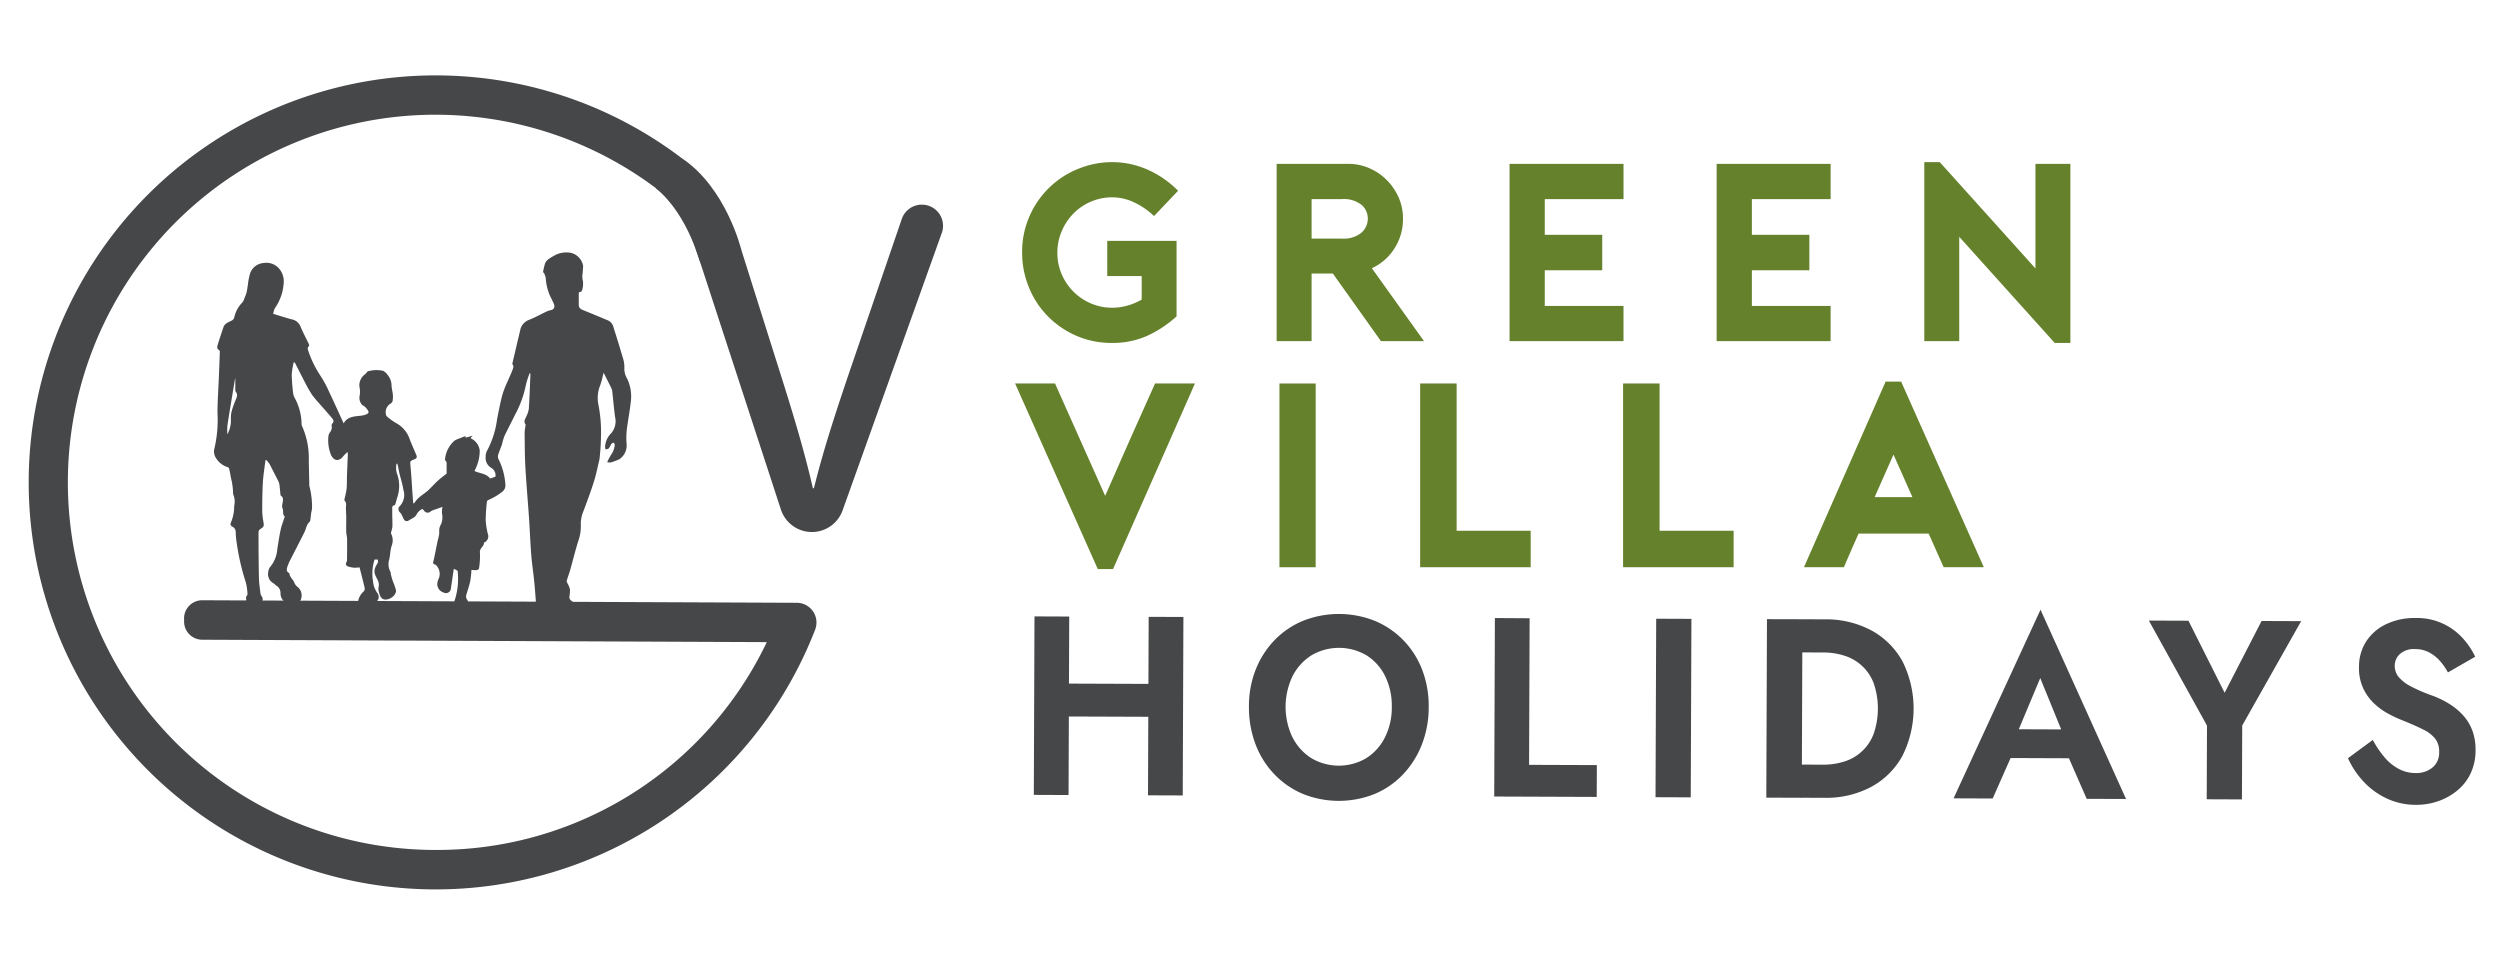 <svg xmlns="http://www.w3.org/2000/svg" xmlns:xlink="http://www.w3.org/1999/xlink" width="220" height="85" viewBox="0 0 220 85">
  <defs>
    <clipPath id="clip-path">
      <rect id="Rectangle_5" data-name="Rectangle 5" width="220" height="85" transform="translate(240 -302)" fill="#fff" stroke="#707070" stroke-width="1"/>
    </clipPath>
    <clipPath id="clip-path-2">
      <rect id="Rectangle_2" data-name="Rectangle 2" width="270.027" height="175.847" fill="none"/>
    </clipPath>
  </defs>
  <g id="logo-main" transform="translate(-240 302)" clip-path="url(#clip-path)">
    <g id="Group_6" data-name="Group 6" transform="translate(213.401 -348.728)">
      <path id="Path_1" data-name="Path 1" d="M530.9,453.246l-.059,15.707-3.057-.012.059-15.707Zm-2.074,5.894,10.988.041-.011,2.895-10.988-.041Zm12.122-5.856-.059,15.707-3.057-.011.059-15.707Z" transform="translate(-410.209 -352.263)" fill="#464749"/>
      <g id="Group_3" data-name="Group 3">
        <g id="Group_2" data-name="Group 2" clip-path="url(#clip-path-2)">
          <path id="Path_2" data-name="Path 2" d="M613.357,457.128a7.881,7.881,0,0,1,1.677-2.585,7.4,7.4,0,0,1,2.518-1.685,8.572,8.572,0,0,1,6.274.024,7.532,7.532,0,0,1,2.505,1.7,7.673,7.673,0,0,1,1.657,2.6,8.9,8.9,0,0,1,.576,3.29,9.013,9.013,0,0,1-.6,3.285,8.047,8.047,0,0,1-1.656,2.63,7.389,7.389,0,0,1-2.508,1.729,8.475,8.475,0,0,1-6.349-.024,7.5,7.5,0,0,1-2.505-1.749,7.8,7.8,0,0,1-1.636-2.643,9.161,9.161,0,0,1-.565-3.29,8.757,8.757,0,0,1,.611-3.285m3.206,5.97a4.668,4.668,0,0,0,1.639,1.846,4.748,4.748,0,0,0,4.874.018,4.6,4.6,0,0,0,1.642-1.833,5.86,5.86,0,0,0,.6-2.668,5.949,5.949,0,0,0-.567-2.672,4.523,4.523,0,0,0-1.618-1.846,4.786,4.786,0,0,0-4.9-.018,4.675,4.675,0,0,0-1.653,1.834,6.255,6.255,0,0,0-.02,5.341" transform="translate(-476.239 -351.517)" fill="#464749"/>
          <path id="Path_3" data-name="Path 3" d="M712.743,453.928l-.048,12.9,5.964.022-.011,2.8-9.021-.034.059-15.707Z" transform="translate(-551.537 -352.793)" fill="#464749"/>
          <rect id="Rectangle_1" data-name="Rectangle 1" width="15.707" height="3.1" transform="translate(172.285 116.883) rotate(-89.785)" fill="#464749"/>
          <path id="Path_4" data-name="Path 4" d="M820.279,454.331l-.059,15.707-3.121-.012.059-15.707Zm-1.213,15.7.011-2.917,3.014.011a6.06,6.06,0,0,0,1.861-.274,4.026,4.026,0,0,0,2.585-2.414,6.845,6.845,0,0,0,.017-4.465,4.026,4.026,0,0,0-2.567-2.433,6.064,6.064,0,0,0-1.859-.287l-3.014-.011.011-2.917,3.121.012a8.441,8.441,0,0,1,4.111.98,6.857,6.857,0,0,1,2.737,2.736,9.3,9.3,0,0,1-.031,8.325,6.854,6.854,0,0,1-2.757,2.716,8.441,8.441,0,0,1-4.119.949Z" transform="translate(-635.066 -353.106)" fill="#464749"/>
          <path id="Path_5" data-name="Path 5" d="M896.445,462.007l.061.718-1.984,4.481-3.442-.013,7.651-16.6,7.527,16.656-3.463-.013-1.908-4.36.046-.808-2.224-5.461Zm-1.3-.9,7.183.027.354,2.537-7.91-.03Z" transform="translate(-692.567 -350.211)" fill="#464749"/>
          <path id="Path_6" data-name="Path 6" d="M981.611,454.935l-5.186,9.181-.025,6.507-3.1-.012.025-6.485-5.117-9.242,3.485.013,3.183,6.34,3.252-6.316Z" transform="translate(-752.51 -353.546)" fill="#464749"/>
          <path id="Path_7" data-name="Path 7" d="M1050.1,466.134a4.315,4.315,0,0,0,1.247,1.014,3.122,3.122,0,0,0,1.474.364,2.222,2.222,0,0,0,1.5-.488,1.679,1.679,0,0,0,.582-1.344,1.872,1.872,0,0,0-.348-1.191,3.039,3.039,0,0,0-1.045-.8q-.693-.35-1.7-.758a13.229,13.229,0,0,1-1.227-.554,6.088,6.088,0,0,1-1.312-.9,4.505,4.505,0,0,1-1.021-1.35,4.179,4.179,0,0,1-.4-1.92,4.082,4.082,0,0,1,.661-2.32,4.264,4.264,0,0,1,1.78-1.5,5.842,5.842,0,0,1,2.514-.518,5.421,5.421,0,0,1,4.194,1.8,6.53,6.53,0,0,1,1.074,1.608l-2.4,1.382a5.089,5.089,0,0,0-.712-1.024,3.436,3.436,0,0,0-.949-.744,2.581,2.581,0,0,0-1.217-.285,1.858,1.858,0,0,0-1.348.432,1.383,1.383,0,0,0-.453,1.019,1.548,1.548,0,0,0,.36,1.022,3.607,3.607,0,0,0,1.108.834,14.794,14.794,0,0,0,1.878.8,8.374,8.374,0,0,1,1.4.679,5.769,5.769,0,0,1,1.215.981,4.19,4.19,0,0,1,.85,1.349,4.776,4.776,0,0,1,.3,1.785,4.688,4.688,0,0,1-.435,2.04,4.376,4.376,0,0,1-1.181,1.51,5.432,5.432,0,0,1-1.682.936,5.89,5.89,0,0,1-1.958.318,6,6,0,0,1-2.553-.559,6.545,6.545,0,0,1-2.057-1.5,7.458,7.458,0,0,1-1.36-2.047l2.187-1.607a8.281,8.281,0,0,0,1.031,1.53" transform="translate(-813.658 -352.757)" fill="#464749"/>
        </g>
      </g>
      <g id="Group_5" data-name="Group 5">
        <g id="Group_4" data-name="Group 4" clip-path="url(#clip-path-2)">
          <path id="Path_8" data-name="Path 8" d="M530.656,280.734h6.1v6.64a10,10,0,0,1-2.64,1.738,7.429,7.429,0,0,1-3.019.6,7.711,7.711,0,0,1-3.275-.68,8,8,0,0,1-2.507-1.782,7.806,7.806,0,0,1-1.593-2.529,8.014,8.014,0,0,1-.557-2.941,7.788,7.788,0,0,1,.68-3.287,7.855,7.855,0,0,1,4.311-4.122,7.877,7.877,0,0,1,2.941-.568,7.67,7.67,0,0,1,3.075.646,8.753,8.753,0,0,1,2.718,1.872l-2.117,2.228a6.554,6.554,0,0,0-1.771-1.214,4.533,4.533,0,0,0-1.9-.435,4.713,4.713,0,0,0-1.883.379,4.785,4.785,0,0,0-1.537,1.047,4.976,4.976,0,0,0-1.036,1.56,4.787,4.787,0,0,0-.379,1.894,4.7,4.7,0,0,0,.379,1.882,4.846,4.846,0,0,0,2.573,2.574,4.706,4.706,0,0,0,1.883.379,4.873,4.873,0,0,0,1.337-.19,5.454,5.454,0,0,0,1.248-.524v-2.072h-3.03Z" transform="translate(-406.619 -212.807)" fill="#65812b"/>
          <path id="Path_9" data-name="Path 9" d="M636.651,290.1h-3.788l-4.233-5.949h-1.872V290.1h-3.075v-15.6h6.306a4.58,4.58,0,0,1,1.849.379,4.925,4.925,0,0,1,1.526,1.036,5.088,5.088,0,0,1,1.047,1.526,4.521,4.521,0,0,1,.39,1.872,4.755,4.755,0,0,1-.758,2.64,4.59,4.59,0,0,1-1.983,1.727Zm-7.241-9.024a2.469,2.469,0,0,0,1.738-.524,1.643,1.643,0,0,0,.557-1.237,1.576,1.576,0,0,0-.557-1.214,2.543,2.543,0,0,0-1.738-.5h-2.652v3.476Z" transform="translate(-484.739 -213.351)" fill="#65812b"/>
          <path id="Path_10" data-name="Path 10" d="M718.79,277.6v3.142h5.058v3.119H718.79V287h6.929v3.1H715.693v-15.6H725.72v3.1Z" transform="translate(-556.252 -213.351)" fill="#65812b"/>
          <path id="Path_11" data-name="Path 11" d="M800.6,277.6v3.142h5.058v3.119H800.6V287h6.929v3.1H797.5v-15.6H807.53v3.1Z" transform="translate(-619.836 -213.351)" fill="#65812b"/>
          <path id="Path_12" data-name="Path 12" d="M879.514,273.8h1.359l8.422,9.358v-9.2h3.075v15.753h-1.381l-8.4-9.336v9.18h-3.075Z" transform="translate(-683.577 -212.807)" fill="#65812b"/>
          <path id="Path_13" data-name="Path 13" d="M527.647,377.564l-7.277-16.333h3.512l4.413,9.887q1.085-2.471,2.183-4.955t2.206-4.932h3.512l-7.208,16.333Z" transform="translate(-404.442 -280.756)" fill="#65812b"/>
          <rect id="Rectangle_3" data-name="Rectangle 3" width="3.188" height="16.171" transform="translate(139.191 80.475)" fill="#65812b"/>
          <path id="Path_14" data-name="Path 14" d="M690.1,377.4h-9.726V361.23h3.211v12.96H690.1Z" transform="translate(-528.802 -280.756)" fill="#65812b"/>
          <path id="Path_15" data-name="Path 15" d="M770.26,377.4h-9.726V361.23h3.211v12.96h6.515Z" transform="translate(-591.103 -280.756)" fill="#65812b"/>
          <path id="Path_16" data-name="Path 16" d="M840.531,360.5l7.277,16.333h-3.535l-1.317-2.957h-6.168q-.3.693-.659,1.49t-.635,1.467h-3.511l7.185-16.333Zm.993,10.165-1.663-3.742L838.2,370.67Z" transform="translate(-646.634 -280.192)" fill="#65812b"/>
          <path id="Path_17" data-name="Path 17" d="M234.546,340.743c-.1.286-.366.5-.333.845.006.067-.137.205-.223.216a4.383,4.383,0,0,1-.948.039c-.133-.013-.262-.169-.376-.278a1.68,1.68,0,0,1-.273-.342.794.794,0,0,1-.121-.334c-.018-.245.008-.494-.009-.74-.038-.568-.082-1.136-.14-1.7-.081-.784-.2-1.565-.262-2.351-.086-1.1-.123-2.2-.2-3.3-.1-1.469-.233-2.936-.315-4.406-.056-1-.052-2.005-.065-3.008a4.275,4.275,0,0,1,.061-.529c.008-.073.042-.168.009-.215-.178-.259-.02-.464.077-.689a2.139,2.139,0,0,0,.221-.664c.065-1.009.1-2.019.142-3.029a.169.169,0,0,0-.053-.14,6.751,6.751,0,0,0-.348,1.071,9.253,9.253,0,0,1-.94,2.585c-.313.652-.658,1.289-.966,1.944a6.375,6.375,0,0,0-.2.7c-.1.295-.23.578-.321.874a.586.586,0,0,0,.006.386,5.9,5.9,0,0,1,.62,2.269.694.694,0,0,1-.288.636,5.366,5.366,0,0,1-1.195.71c-.058.025-.137.088-.141.139a15.862,15.862,0,0,0-.11,1.618,6.512,6.512,0,0,0,.182,1.214.59.59,0,0,1-.294.769c-.014.009-.043.016-.043.021.029.342-.4.472-.352.865a6.75,6.75,0,0,1-.081,1.4c-.006.058-.121.141-.192.15a3.01,3.01,0,0,1-.474-.017,8.754,8.754,0,0,1-.1.959c-.085.4-.217.792-.335,1.185a.5.5,0,0,0,.09.523.533.533,0,0,1,.024.407c-.018.069-.154.14-.243.15a2.245,2.245,0,0,1-.541-.011.407.407,0,0,1-.356-.575,6.039,6.039,0,0,0,.26-2.381c.015-.188-.006-.19-.353-.352-.085.579-.166,1.151-.254,1.722a.435.435,0,0,1-.655.358.768.768,0,0,1-.5-.988.465.465,0,0,1,.029-.119,1.074,1.074,0,0,0-.177-1.289c-.014-.019-.03-.049-.049-.052-.309-.047-.2-.234-.157-.419.116-.52.213-1.044.322-1.566.046-.219.113-.435.149-.655.024-.146,0-.3.015-.449a.961.961,0,0,1,.068-.3,1.5,1.5,0,0,0,.173-1.089,1.861,1.861,0,0,1,.046-.606c-.274.1-.548.189-.82.288a.9.9,0,0,0-.22.111.374.374,0,0,1-.593-.079,1.269,1.269,0,0,0-.143-.135,1.1,1.1,0,0,0-.529.519c-.115.224-.444.339-.68.5a.288.288,0,0,1-.42-.108c-.068-.145-.136-.29-.207-.433a.41.41,0,0,0-.082-.118c-.21-.194-.262-.436-.053-.626a1.43,1.43,0,0,0,.3-1.423c-.071-.493-.234-.974-.35-1.461-.051-.215-.084-.434-.13-.65a1.635,1.635,0,0,0-.063-.19l-.064.011a2.088,2.088,0,0,0,.015.786,3.157,3.157,0,0,1,.034,2.241c-.042.15-.078.3-.125.452-.019.061-.05.162-.087.168-.274.043-.2.269-.207.417-.01.484.022.968.014,1.452a2.651,2.651,0,0,1-.114.5.234.234,0,0,0,0,.138,1.31,1.31,0,0,1,.049,1.062c-.134.389-.122.825-.22,1.229a1.38,1.38,0,0,0,.109,1.061c.037.066.019.162.04.241.049.185.1.371.16.552a7.116,7.116,0,0,1,.283.8c.072.344-.321.751-.76.836-.357.069-.584-.085-.689-.5a1.107,1.107,0,0,1-.057-.684.818.818,0,0,0-.1-.511c-.131-.3-.342-.571-.263-.925a1.16,1.16,0,0,1,.132-.354c.172-.278.183-.29.136-.534h-.275a3.979,3.979,0,0,0-.141,1.893,2.1,2.1,0,0,0,.435,1.125.566.566,0,0,1-.061.629.761.761,0,0,0-.161.182,1.116,1.116,0,0,1-1.4.366.519.519,0,0,1-.143-.409,1.569,1.569,0,0,1,.508-.978.345.345,0,0,0,.1-.267c-.142-.616-.3-1.227-.462-1.852a2.78,2.78,0,0,1-.449.034,2.126,2.126,0,0,1-.549-.108.241.241,0,0,1-.147-.387.5.5,0,0,0,.044-.237c.006-.592.015-1.185.006-1.777,0-.22-.07-.44-.076-.66-.01-.442.006-.885,0-1.327,0-.253-.029-.506-.027-.759,0-.224.083-.454-.117-.646-.031-.03-.01-.125,0-.187a7.976,7.976,0,0,0,.177-.844c.036-.38.02-.764.033-1.146.019-.575.044-1.149.068-1.723a1.194,1.194,0,0,0-.022-.384,3.928,3.928,0,0,0-.362.361c-.382.489-.817.458-1.088-.1a3.386,3.386,0,0,1-.219-1.717.762.762,0,0,1,.138-.286.715.715,0,0,0,.137-.556.219.219,0,0,1,.04-.184c.208-.188.106-.363-.024-.517-.354-.422-.724-.831-1.084-1.247a8.926,8.926,0,0,1-.649-.776,10.262,10.262,0,0,1-.587-1.017c-.321-.61-.628-1.227-.942-1.841l-.1.007a6.546,6.546,0,0,0-.168,1.064,16.2,16.2,0,0,0,.123,1.622,1.1,1.1,0,0,0,.133.417,4.9,4.9,0,0,1,.609,2.286.531.531,0,0,0,.047.214,6.851,6.851,0,0,1,.589,3c.013.724.03,1.448.046,2.171a.348.348,0,0,0,.008.1,7.271,7.271,0,0,1,.234,1.9,2.325,2.325,0,0,1-.073.439c-.028.2-.044.4-.073.6a.354.354,0,0,1-.069.206c-.279.236-.3.595-.446.892-.405.817-.831,1.624-1.242,2.438a4,4,0,0,0-.263.609c-.064.206-.132.438.149.564a.056.056,0,0,1,.026.04c.016.318.291.495.407.757a.971.971,0,0,0,.34.454.968.968,0,0,1,.229,1.152.835.835,0,0,1-1.093.28.917.917,0,0,1-.669-.881.747.747,0,0,0-.357-.685c-.1-.062-.171-.157-.268-.218a.91.91,0,0,1-.45-1,.816.816,0,0,1,.2-.475,2.718,2.718,0,0,0,.591-1.515c.092-.576.177-1.155.3-1.725.074-.349.21-.684.317-1.026.014-.046.051-.121.035-.135-.233-.2-.073-.5-.2-.734a.7.7,0,0,1,0-.377c.032-.253.153-.516-.129-.711a.131.131,0,0,1-.04-.086c-.028-.256-.048-.513-.079-.769a1.137,1.137,0,0,0-.08-.359c-.226-.463-.467-.918-.7-1.376a1.922,1.922,0,0,0-.139-.259c-.077-.106-.17-.2-.255-.3l-.073.032c-.077.649-.186,1.3-.224,1.947-.05.853-.056,1.71-.057,2.566a5.9,5.9,0,0,0,.109.929c.057.357.038.4-.265.6a.377.377,0,0,0-.17.247c0,1.358.007,2.715.036,4.073.009.449.083.9.135,1.346a.581.581,0,0,0,.1.25.439.439,0,0,1,.027.5.739.739,0,0,0-.025.358c.02.385-.083.543-.466.579a5.244,5.244,0,0,1-.98-.006c-.3-.028-.38-.254-.211-.5s.369-.463.28-.8c-.011-.042.043-.1.067-.154s.074-.106.068-.155a5.893,5.893,0,0,0-.131-.983,20.7,20.7,0,0,1-.872-3.917c-.011-.131-.025-.262-.028-.394,0-.267-.02-.514-.313-.657-.141-.069-.2-.2-.1-.392a3.662,3.662,0,0,0,.272-1.426,1.677,1.677,0,0,0-.09-1.032.042.042,0,0,1-.006-.024,6.011,6.011,0,0,0-.2-1.452,7.593,7.593,0,0,0-.157-.792.176.176,0,0,0-.11-.105,1.858,1.858,0,0,1-1.126-.962A1.08,1.08,0,0,1,204,326.7a11.305,11.305,0,0,0,.251-3.131c.011-1.011.079-2.021.121-3.032.031-.756.061-1.512.086-2.269a.214.214,0,0,0-.068-.167c-.193-.1-.175-.274-.127-.43.161-.526.334-1.049.512-1.57.11-.322.41-.436.682-.567a.448.448,0,0,0,.285-.359,2.645,2.645,0,0,1,.7-1.257,1.161,1.161,0,0,0,.171-.34,4.149,4.149,0,0,0,.2-.552c.056-.231.08-.47.121-.7a5.486,5.486,0,0,1,.192-.982,1.375,1.375,0,0,1,1.2-.9,1.475,1.475,0,0,1,1.457.635,1.715,1.715,0,0,1,.293,1.169,4.307,4.307,0,0,1-.777,2.181,1.88,1.88,0,0,0-.141.488c.56.17,1.078.344,1.606.482a1.03,1.03,0,0,1,.789.622c.205.5.463.981.7,1.471.057.119.116.23-.023.354-.046.041-.038.182-.009.262a9.236,9.236,0,0,0,1.132,2.318,9.309,9.309,0,0,1,.716,1.342c.277.569.533,1.147.8,1.722.161.35.319.7.487,1.069.33-.609.939-.61,1.524-.676a2.027,2.027,0,0,0,.449-.112c.127-.045.268-.136.2-.287a1.594,1.594,0,0,0-.32-.4c-.072-.074-.2-.1-.253-.186a.925.925,0,0,1-.179-.845,2.117,2.117,0,0,0-.042-.773,1.229,1.229,0,0,1,.542-1.074c.1-.083.116-.242.316-.255a2.668,2.668,0,0,1,1.232-.018.988.988,0,0,1,.373.328,1.5,1.5,0,0,1,.372.916c0,.282.088.563.114.846a2.267,2.267,0,0,1-.019.561.364.364,0,0,1-.169.226.881.881,0,0,0-.4,1.035.25.25,0,0,0,.063.1,5.811,5.811,0,0,0,.753.556,2.509,2.509,0,0,1,1.232,1.382c.184.493.4.974.606,1.457.084.195.033.3-.162.377-.425.166-.39.169-.347.639.086.932.132,1.868.2,2.8.01.143.028.285.045.462.069-.047.1-.059.119-.084.293-.5.821-.739,1.223-1.117.287-.27.546-.57.838-.835.242-.221.513-.41.749-.6,0-.3,0-.637,0-.97,0-.051-.054-.1-.082-.151s-.068-.083-.06-.115a2.5,2.5,0,0,1,.835-1.666,2.259,2.259,0,0,1,.438-.2c.177-.074.358-.139.536-.207v.145l.619-.169-.187.215a1.353,1.353,0,0,1,.815,1.076,3.682,3.682,0,0,1-.36,1.6c-.03.065-.062.129-.1.212.485.224,1.061.217,1.376.664l.47-.171a.765.765,0,0,0-.365-.771.987.987,0,0,1-.5-.908,1.234,1.234,0,0,1,.176-.7,8,8,0,0,0,.833-2.693c.147-.725.283-1.454.473-2.168a9.744,9.744,0,0,1,.481-1.207c.129-.311.281-.613.394-.929.056-.157.157-.338,0-.509-.016-.017-.008-.062,0-.092q.338-1.44.679-2.879a1.214,1.214,0,0,1,.776-.937c.526-.206,1.023-.487,1.536-.729a1.559,1.559,0,0,1,.371-.126c.373-.07.385-.35.26-.613-.1-.206-.187-.417-.3-.617a4.632,4.632,0,0,1-.393-1.635,2.093,2.093,0,0,0-.183-.467l-.061.027a6.425,6.425,0,0,1,.184-.8.89.89,0,0,1,.308-.388,5.923,5.923,0,0,1,.719-.421,2.227,2.227,0,0,1,1.277-.127,1.444,1.444,0,0,1,1.051,1.154c-.016.213-.03.426-.044.638a1.47,1.47,0,0,0,.022.671,1.875,1.875,0,0,1-.093.884c-.01.052-.144.08-.271.145,0,.328,0,.7,0,1.065,0,.268.149.385.375.476.717.287,1.428.589,2.142.884a.849.849,0,0,1,.511.537c.292.924.579,1.849.852,2.779a2.5,2.5,0,0,1,.13.933,1.727,1.727,0,0,0,.232.871,3.611,3.611,0,0,1,.334,2.089c-.086.824-.256,1.639-.352,2.463a6.268,6.268,0,0,0-.01,1.252,1.478,1.478,0,0,1-.634,1.312,5.185,5.185,0,0,1-.772.29,1,1,0,0,1-.307-.027,5.934,5.934,0,0,1,.333-.637,1.774,1.774,0,0,0,.333-.887c0-.064-.053-.132-.083-.2-.07.035-.164.051-.205.107-.091.125-.137.284-.237.4-.056.065-.182.071-.276.1a.916.916,0,0,1-.05-.242,1.819,1.819,0,0,1,.532-1.181,1.62,1.62,0,0,0,.345-1.452c-.1-.749-.163-1.5-.247-2.256a.865.865,0,0,0-.085-.279c-.227-.461-.46-.919-.675-1.347-.014.057-.041.181-.075.3a5.373,5.373,0,0,1-.251.875,2.962,2.962,0,0,0-.137,1.612,12.457,12.457,0,0,1,.231,2.885,19.233,19.233,0,0,1-.134,1.964c-.157.638-.278,1.287-.475,1.912-.279.885-.6,1.757-.929,2.625a2.862,2.862,0,0,0-.235,1.2,3.807,3.807,0,0,1-.211,1.4c-.275.859-.484,1.739-.73,2.607-.089.316-.214.621-.3.937-.019.067.045.161.078.239a2.061,2.061,0,0,1,.212.524,4.974,4.974,0,0,1-.059.685.424.424,0,0,0,.095.232c.041.057.123.084.168.141.214.273.145.459-.194.49-.235.022-.474,0-.722,0M205.813,320.61H205.8l-.084.507c-.2,1.2-.4,2.4-.588,3.6a5.335,5.335,0,0,0-.006.8,2.507,2.507,0,0,0,.313-1.307,2.367,2.367,0,0,1,.074-.75,7.732,7.732,0,0,1,.348-.974c.1-.242.206-.468,0-.71a.368.368,0,0,1-.036-.215c0-.319,0-.637,0-.956" transform="translate(-158.515 -240.573)" fill="#464749"/>
          <path id="Path_18" data-name="Path 18" d="M378.434,274.8s2.3,1.6,3.725,5.965,3.8-.555,3.8-.555-1.315-5.476-5.274-8.084Z" transform="translate(-294.127 -211.501)" fill="#464749"/>
          <path id="Path_19" data-name="Path 19" d="M144.329,287.269v.285a1.6,1.6,0,0,0,1.589,1.6l49.689.211a32.128,32.128,0,0,1-28.875,18.288A32.35,32.35,0,1,1,188.5,251.632l1.737-1.865-2.158-3.014h.012a35.817,35.817,0,1,0,11.77,41.517,1.738,1.738,0,0,0-1.613-2.367l-52.323-.223a1.6,1.6,0,0,0-1.6,1.589" transform="translate(-101.53 -186.13)" fill="#464749"/>
          <path id="Path_20" data-name="Path 20" d="M409.685,290.586a1.862,1.862,0,0,0-1.762,1.259l-4.441,12.974c-1.282,3.761-2.479,7.394-3.291,10.728H400.1c-.769-3.377-1.838-6.881-3.077-10.771L393.8,294.557l-3.083-3.971h-2.19l8.757,26.828a2.869,2.869,0,0,0,5.43.076l8.73-24.414a1.862,1.862,0,0,0-1.754-2.49" transform="translate(-301.967 -225.849)" fill="#464749"/>
        </g>
      </g>
    </g>
  </g>
</svg>
